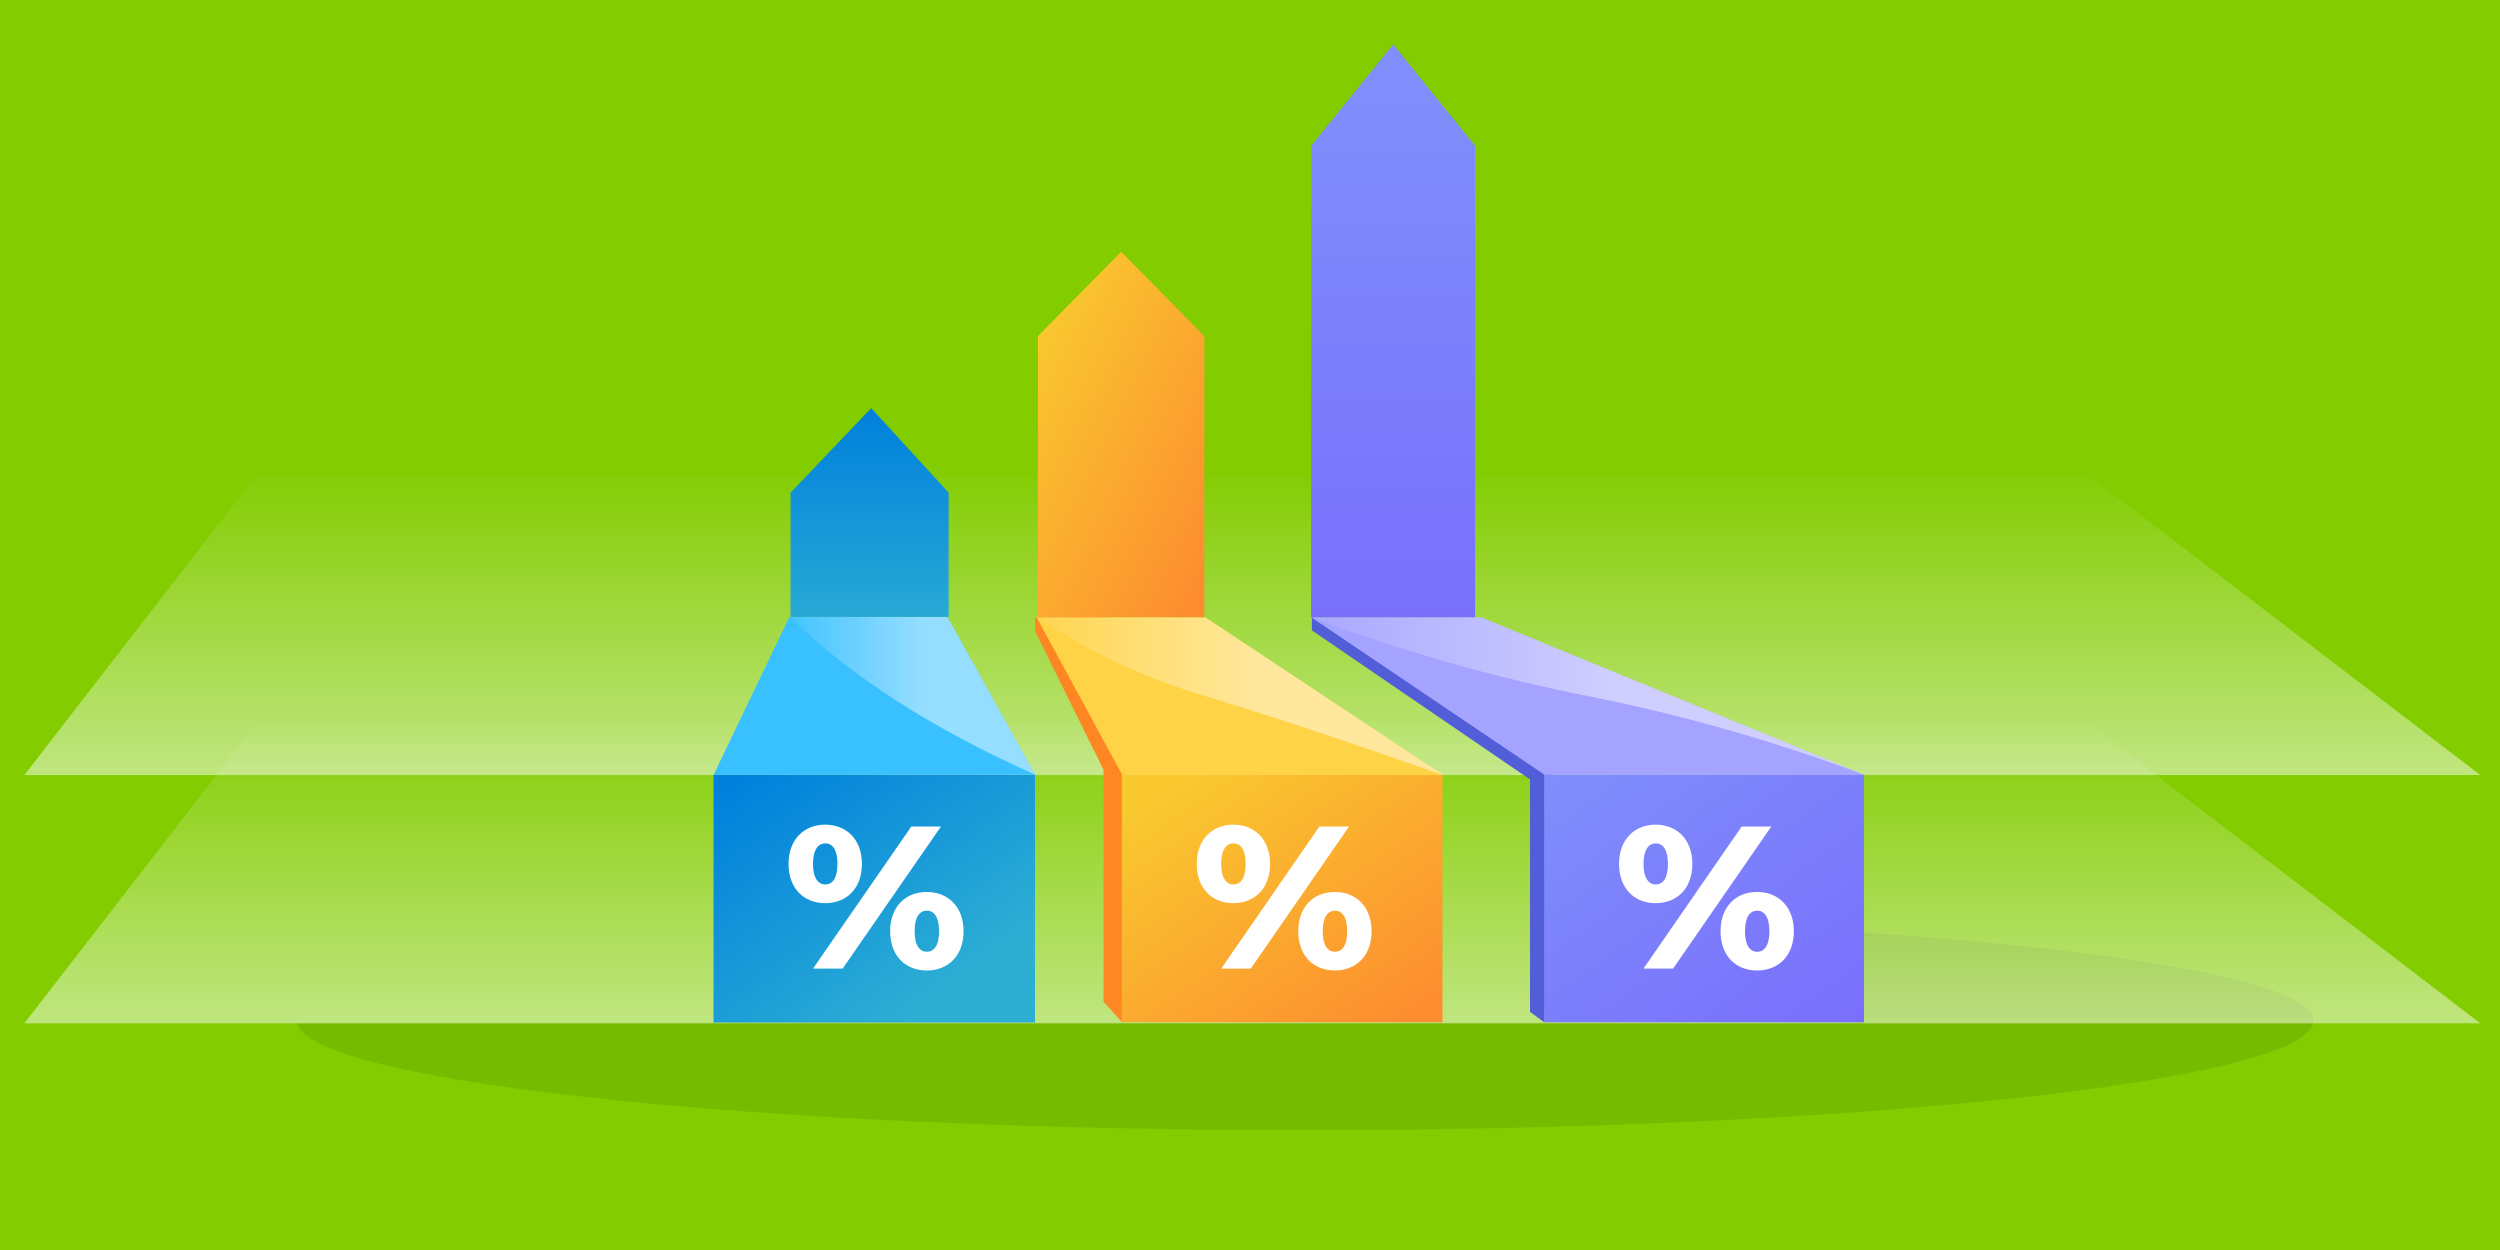 <?xml version="1.0" encoding="UTF-8"?><svg width="1440" height="720" xmlns="http://www.w3.org/2000/svg"><defs><linearGradient x1="50%" y1="100%" x2="50%" y2="-3.649%" id="b"><stop stop-color="#FFF" offset="0%"/><stop stop-color="#FFF" stop-opacity="0" offset="100%"/></linearGradient><linearGradient x1="3.9%" y1="0%" x2="96.559%" y2="100%" id="c"><stop stop-color="#7F8EFB" offset="0%"/><stop stop-color="#796FFC" offset="100%"/></linearGradient><linearGradient x1="54.8%" y1="49.43%" x2="-7.605%" y2="49.43%" id="d"><stop stop-color="#FFF" offset="0%"/><stop stop-color="#FFF" stop-opacity="0" offset="100%"/></linearGradient><linearGradient x1="50%" y1="9.457%" x2="50%" y2="100%" id="e"><stop stop-color="#7F8EFB" offset="0%"/><stop stop-color="#796FFC" offset="100%"/></linearGradient><linearGradient x1="94.118%" y1="94.471%" x2="14.407%" y2="4.885%" id="f"><stop stop-color="#FD8D2F" offset="0%"/><stop stop-color="#F9C92F" offset="100%"/></linearGradient><linearGradient x1="9.891%" y1="0%" x2="82.495%" y2="79.441%" id="g"><stop stop-color="#0080DC" offset="0%"/><stop stop-color="#2DAFD4" offset="100%"/></linearGradient><linearGradient x1="50%" y1="0%" x2="50%" y2="114.975%" id="h"><stop stop-color="#0080DC" offset="0%"/><stop stop-color="#2DAFD4" offset="100%"/></linearGradient><filter x="-7.6%" y="-71.6%" width="115.3%" height="243.3%" filterUnits="objectBoundingBox" id="a"><feGaussianBlur stdDeviation="29.6" in="SourceGraphic"/></filter></defs><g fill="none" fill-rule="evenodd"><path fill="#FFF" d="M0 0h1440v720H0z"/><path fill="#82CC00" d="M0 720h1440V0H0z"/><path d="M881.756 625.963c314.699 0 574.667-27.75 580.655-61.981C1468.398 529.75 1208.43 502 881.756 502c-326.675 0-586.643 27.75-580.655 61.982 5.988 34.231 265.956 61.981 580.655 61.981z" fill="#000" fill-rule="nonzero" opacity=".292" style="mix-blend-mode:overlay" filter="url(#a)" transform="translate(-130 25)"/><path fill="#82CC00" d="M-130 205h1200v384H-130z"/><path fill="url(#b)" fill-rule="nonzero" style="mix-blend-mode:soft-light" opacity=".499" d="M144 421.441h1414.668L1333.473 249H277.454z" transform="translate(-130 25)"/><path fill="url(#b)" fill-rule="nonzero" style="mix-blend-mode:soft-light" opacity=".499" d="M144 564.441h1414.668L1333.473 392H277.454z" transform="translate(-130 25)"/><path fill="#525ED7" d="M889.554 588.858l-8.262-6.021V448.949L755.64 363.098v-8l140.08 92.595z"/><path fill="url(#c)" d="M134.431 421.2h184.242v142.658H134.431z" transform="translate(755 25)"/><path d="M953.627 520.23c-12.113 0-21.05-8.393-21.05-22.615 0-14.105 8.937-22.615 21.05-22.615 12.23 0 21.168 8.51 21.168 22.615 0 14.222-8.938 22.616-21.168 22.616zm-6.977 37.693l56.569-81.846h17.042l-56.57 81.846H946.65zm7.036-48.461c4.055 0 7.036-3.35 7.036-11.847 0-8.495-2.981-11.846-7.036-11.846-3.816 0-7.036 3.35-7.036 11.846s3.22 11.847 7.036 11.847zM1012.083 559c-12.23 0-21.05-8.393-21.05-22.615 0-14.106 8.82-22.616 21.05-22.616s21.168 8.51 21.168 22.616c0 14.222-8.938 22.615-21.168 22.615zm.059-10.77c3.935 0 7.036-3.35 7.036-11.845 0-8.496-3.1-11.847-7.036-11.847-3.936 0-7.037 3.35-7.037 11.847 0 8.495 3.101 11.846 7.037 11.846z" fill="#FFF"/><path fill="#A4A3FF" d="M755.267 355.559h97.713L1074 446.342H889.758z"/><path d="M.267 330.559H97.98L319 421.342c-52.309-19.561-105.43-34.692-159.366-45.392C105.698 365.25 52.576 350.12.267 330.56z" fill="url(#d)" opacity=".471" style="mix-blend-mode:soft-light" transform="translate(755 25)"/><path fill="url(#e)" d="M.163 330.559h94.48v-271.6L47.457.6.267 58.96z" transform="translate(755 25)"/><g><path fill="#FF8723" d="M646.298 588.858l-10.657-11.891V443.44l-39.49-80.04v-7.842h42.234l14.691 90.641z"/><path fill="url(#f)" fill-rule="nonzero" d="M50.158 301.2h184.708v142.599H50.158z" transform="translate(596 145)"/><path d="M710.38 520.23c-12.117 0-21.059-8.393-21.059-22.615 0-14.105 8.942-22.615 21.06-22.615 12.234 0 21.175 8.51 21.175 22.615 0 14.222-8.94 22.616-21.176 22.616zm-6.98 37.693l56.592-81.846h17.048l-56.592 81.846H703.4zm7.039-48.461c4.056 0 7.04-3.35 7.04-11.847 0-8.495-2.984-11.846-7.04-11.846-3.818 0-7.04 3.35-7.04 11.846s3.222 11.847 7.04 11.847zM768.859 559c-12.235 0-21.058-8.393-21.058-22.615 0-14.106 8.823-22.616 21.058-22.616 12.236 0 21.177 8.51 21.177 22.616 0 14.222-8.941 22.615-21.177 22.615zm.06-10.77c3.936 0 7.038-3.35 7.038-11.845 0-8.496-3.102-11.847-7.039-11.847s-7.039 3.35-7.039 11.847c0 8.495 3.102 11.846 7.04 11.846z" fill="#FFF"/><path fill="url(#f)" fill-rule="nonzero" d="M1.843 210.657h95.885V48.613L49.785 0 1.843 48.613z" transform="translate(596 145)"/><path fill="#FFD346" d="M646.45 446.401h184.707l-136.814-90.744h-97.219z"/><path d="M235.157 301.401L98.343 210.657H1.124c30.498 19.96 62.904 35.085 97.219 45.372 34.314 10.288 79.92 25.412 136.814 45.372z" fill="url(#d)" opacity=".471" style="mix-blend-mode:soft-light" transform="translate(596 145)"/></g><g><path fill="url(#g)" d="M0 211.2h185.152v142.79H0z" transform="translate(411 235)"/><path d="M475.277 520.23c-12.128 0-21.077-8.393-21.077-22.615 0-14.105 8.949-22.615 21.077-22.615 12.245 0 21.194 8.51 21.194 22.615 0 14.222-8.949 22.616-21.194 22.616zm-6.987 37.693l56.64-81.846h17.064l-56.64 81.846H468.29zm7.045-48.461c4.06 0 7.046-3.35 7.046-11.847 0-8.495-2.986-11.846-7.046-11.846-3.82 0-7.045 3.35-7.045 11.846s3.224 11.847 7.045 11.847zM533.805 559c-12.245 0-21.076-8.393-21.076-22.615 0-14.106 8.831-22.616 21.077-22.616 12.245 0 21.194 8.51 21.194 22.616 0 14.222-8.949 22.615-21.194 22.615zm.06-10.77c3.94 0 7.045-3.35 7.045-11.845 0-8.496-3.105-11.847-7.045-11.847-3.941 0-7.046 3.35-7.046 11.847 0 8.495 3.105 11.846 7.046 11.846z" fill="#FFF"/><path fill="#38C0FF" fill-rule="nonzero" d="M411.097 446.21h185.151l-50.538-90.866h-91.012z"/><path d="M185.248 120.344L134.71 211.21H43.698c17.785-17.214 38.474-33.394 62.066-48.538 23.591-15.144 50.086-29.254 79.484-42.328z" fill="url(#d)" opacity=".471" style="mix-blend-mode:soft-light" transform="matrix(1 0 0 -1 411 566.555)"/><path fill="url(#h)" d="M44.373 120.344h91.048V48.778L90.806.099 44.373 48.778z" transform="translate(411 235)"/></g></g></svg>